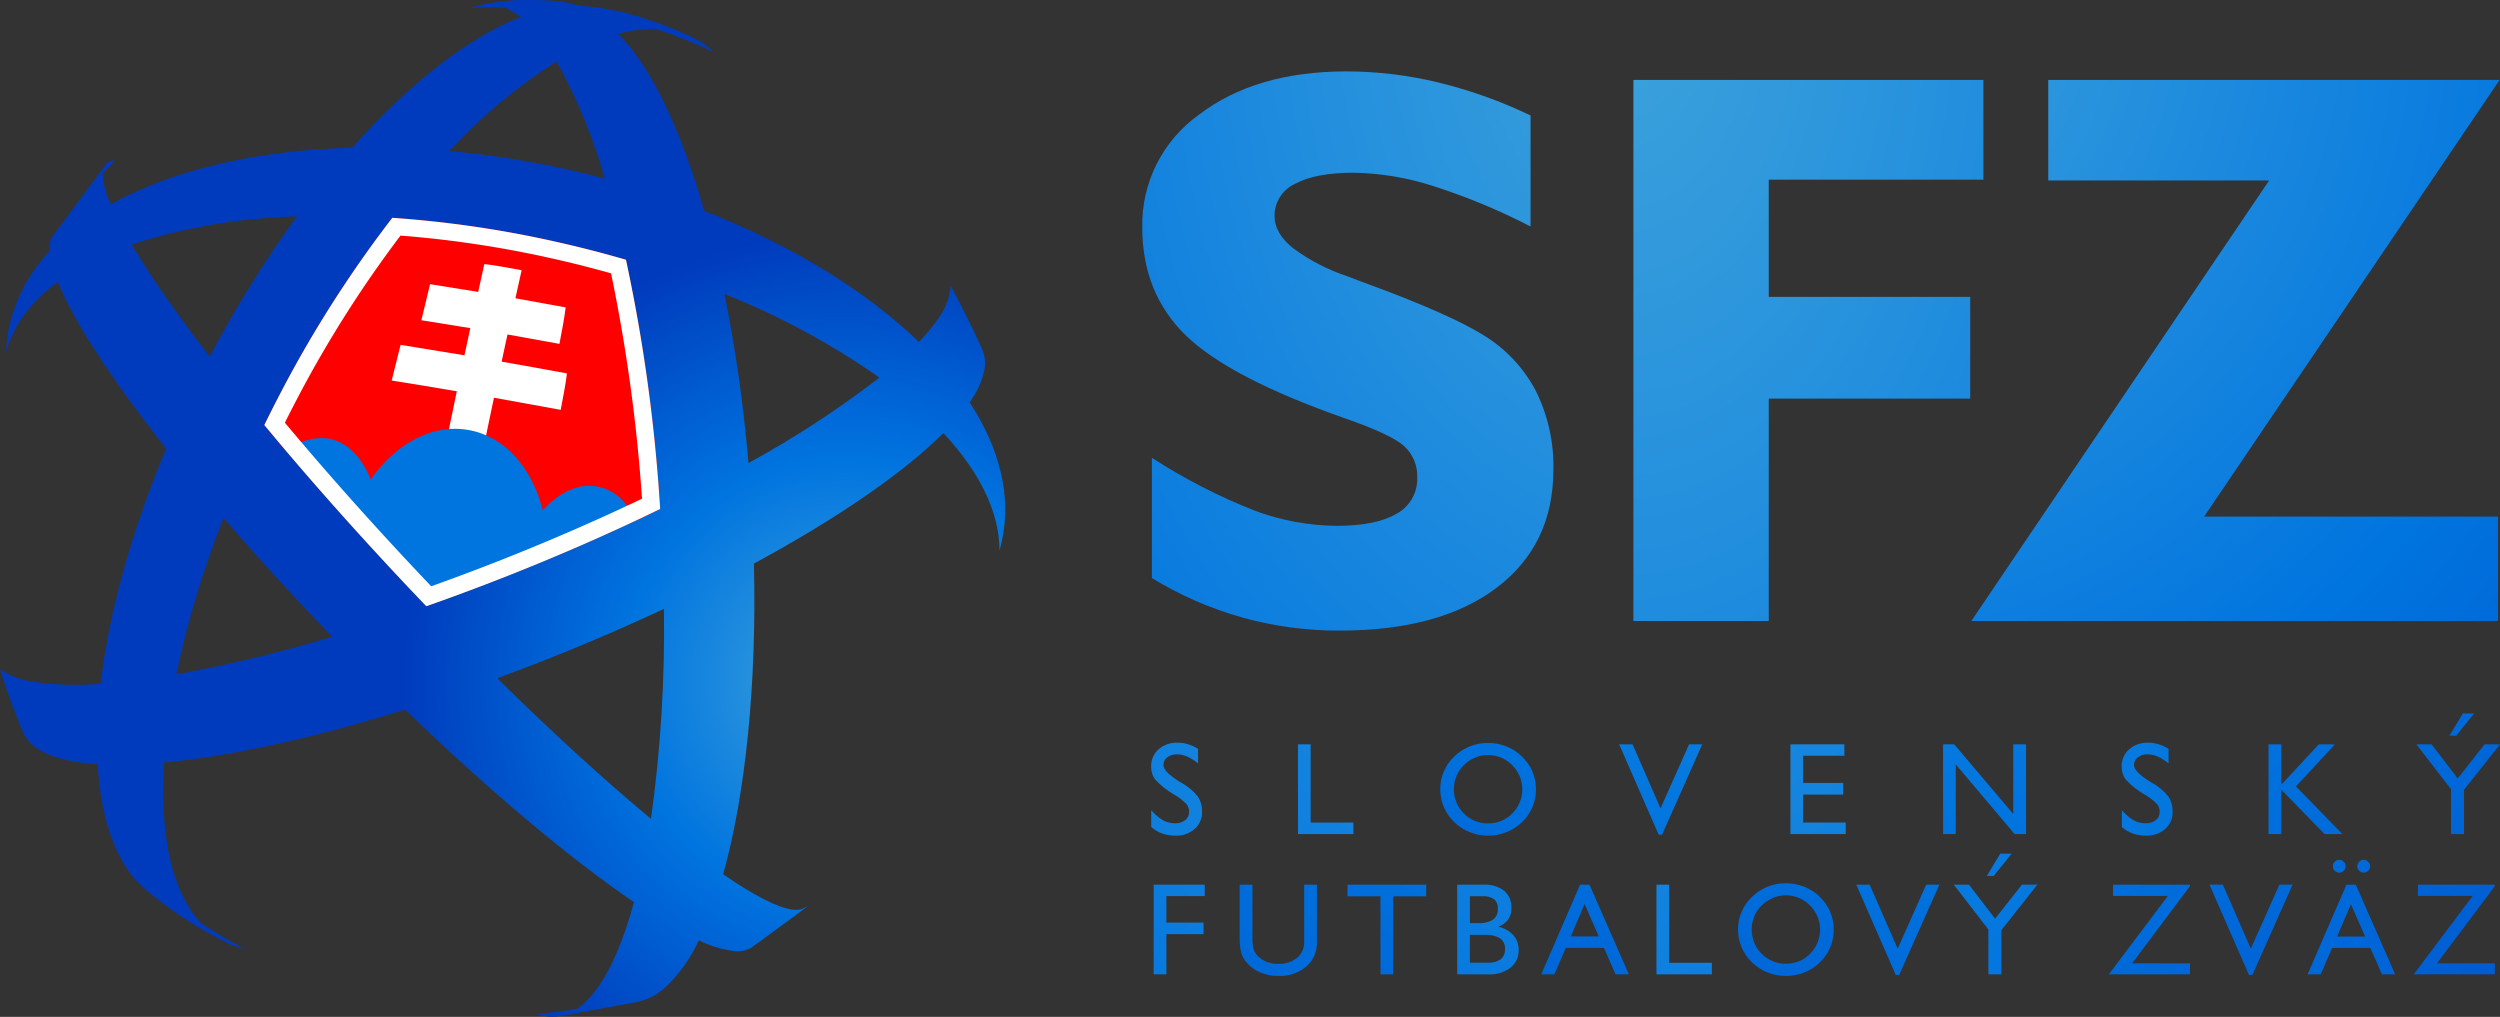 <svg xmlns="http://www.w3.org/2000/svg" xmlns:xlink="http://www.w3.org/1999/xlink" width="383.17" height="155.853" viewBox="0 0 383.17 155.853">
  <rect x="0" y="0" width="383.17" height="155.853" fill="#333333" stroke="none"/>
  <defs>
    <clipPath id="clip-path">
      <path id="Path_2163" data-name="Path 2163" d="M183.754-138.269a20.728,20.728,0,0,0-8.683,17.249h0q0,10.075,6.668,16.566h0q6.669,6.491,24.391,12.714h0q7.17,2.49,9.127,4.3h0a6.2,6.2,0,0,1,1.957,4.772h0a6.048,6.048,0,0,1-3.142,5.541h0q-3.141,1.87-9.246,1.868h0a36.789,36.789,0,0,1-12.478-2.312h0a88.17,88.17,0,0,1-15.8-8.12h0v18.433a55.212,55.212,0,0,0,13.84,6.047h0A55.119,55.119,0,0,0,205.3-59.2h0q15.411,0,24.1-6.58h0q8.681-6.579,8.683-18.079h0a25.77,25.77,0,0,0-2.756-12.21h0a22.051,22.051,0,0,0-8.15-8.535h0q-5.158-3.143-17.012-7.528h0q-2.43-.888-3.615-1.363h0a29.759,29.759,0,0,1-8.418-4.357h0q-2.787-2.28-2.786-4.889h0a5.377,5.377,0,0,1,3.113-4.921h0q3.109-1.716,9.038-1.718h0a42.009,42.009,0,0,1,12.093,2.015h0a96.318,96.318,0,0,1,14.995,6.224h0v-17.012a71.453,71.453,0,0,0-14.048-5.038h0a60.158,60.158,0,0,0-14.166-1.719h0q-13.929,0-22.612,6.639" fill="none"/>
    </clipPath>
    <radialGradient id="radial-gradient" cx="1.065" cy="0" r="2.113" gradientTransform="translate(0.35) scale(0.299 1)" gradientUnits="objectBoundingBox">
      <stop offset="0" stop-color="#3da3dc"/>
      <stop offset="0.1" stop-color="#329adc"/>
      <stop offset="0.2" stop-color="#2691dd"/>
      <stop offset="0.3" stop-color="#1987de"/>
      <stop offset="0.4" stop-color="#0d7edf"/>
      <stop offset="0.5" stop-color="#0074df"/>
      <stop offset="0.6" stop-color="#0069d9"/>
      <stop offset="0.7" stop-color="#005ed2"/>
      <stop offset="0.8" stop-color="#0052cb"/>
      <stop offset="0.9" stop-color="#0047c4"/>
      <stop offset="1" stop-color="#003bbd"/>
    </radialGradient>
    <clipPath id="clip-path-2">
      <path id="Path_2165" data-name="Path 2165" d="M250.347-143.6v82.923h20.746V-94.763h30.88v-15.589h-30.88v-17.959h32.9V-143.6Z" fill="none"/>
    </clipPath>
    <radialGradient id="radial-gradient-2" cx="1.065" cy="0" r="2.402" gradientTransform="translate(0.368) scale(0.263 1)" xlink:href="#radial-gradient"/>
    <clipPath id="clip-path-3">
      <path id="Path_2167" data-name="Path 2167" d="M313.932-143.6v15.411h33.85l-45.64,67.512h80.729v-16H337.825L383.11-143.6Z" fill="none"/>
    </clipPath>
    <radialGradient id="radial-gradient-3" cx="1.065" cy="0" r="1.591" gradientTransform="translate(0.301) scale(0.397 1)" xlink:href="#radial-gradient"/>
    <clipPath id="clip-path-4">
      <path id="Path_2169" data-name="Path 2169" d="M177.565-41a3.4,3.4,0,0,0-1.135,2.631h0a3.285,3.285,0,0,0,.594,1.966h0a12.113,12.113,0,0,0,2.926,2.33h0a8.531,8.531,0,0,1,1.9,1.46h0a1.84,1.84,0,0,1,.4,1.174h0a1.574,1.574,0,0,1-.59,1.292h0a2.5,2.5,0,0,1-1.612.477h0a3.69,3.69,0,0,1-1.815-.472h0a6.95,6.95,0,0,1-1.784-1.544h0v2.6a5.594,5.594,0,0,0,1.722,1h0a6.024,6.024,0,0,0,2,.314h0A4.2,4.2,0,0,0,183.1-28.8h0a3.353,3.353,0,0,0,1.139-2.6h0a4.166,4.166,0,0,0-.61-2.325h0a8.477,8.477,0,0,0-2.584-2.167h0l-.3-.178q-2.429-1.512-2.426-2.536h0a1.421,1.421,0,0,1,.585-1.174h0a2.372,2.372,0,0,1,1.508-.456h0a3.848,3.848,0,0,1,1.534.328h0a7.5,7.5,0,0,1,1.671,1.057h0v-2.232a6.629,6.629,0,0,0-1.559-.712h0a5.426,5.426,0,0,0-1.567-.232h0A4.2,4.2,0,0,0,177.565-41" fill="none"/>
    </clipPath>
    <radialGradient id="radial-gradient-4" cx="1.065" cy="0" r="2.837" gradientTransform="translate(0.389) scale(0.223 1)" xlink:href="#radial-gradient"/>
    <clipPath id="clip-path-5">
      <path id="Path_2171" data-name="Path 2171" d="M198.937-41.768v13.751h8.492v-1.769h-6.546V-41.768Z" fill="none"/>
    </clipPath>
    <radialGradient id="radial-gradient-5" cx="1.065" cy="0" r="2.516" gradientTransform="translate(0.374) scale(0.251 1)" xlink:href="#radial-gradient"/>
    <clipPath id="clip-path-6">
      <path id="Path_2173" data-name="Path 2173" d="M225.266-41.454a7.357,7.357,0,0,0-2.378,1.543h0A6.982,6.982,0,0,0,221.3-37.62h0a6.666,6.666,0,0,0-.56,2.673h0a7.1,7.1,0,0,0,.545,2.772h0a7.046,7.046,0,0,0,1.607,2.33h0a7.2,7.2,0,0,0,2.365,1.533h0a7.423,7.423,0,0,0,2.806.541h0a7.586,7.586,0,0,0,2.825-.525h0a7.46,7.46,0,0,0,2.394-1.549h0a6.921,6.921,0,0,0,1.578-2.275h0a6.775,6.775,0,0,0,.556-2.7h0a7.03,7.03,0,0,0-.542-2.773h0a7.039,7.039,0,0,0-1.612-2.32h0a7.11,7.11,0,0,0-2.365-1.538h0a7.56,7.56,0,0,0-2.834-.535h0a7.434,7.434,0,0,0-2.793.53m.773,11.408a4.99,4.99,0,0,1-1.687-1.135h0a5.161,5.161,0,0,1-1.129-1.692h0a5.192,5.192,0,0,1-.4-2.006h0a5.293,5.293,0,0,1,.4-2.024h0a4.9,4.9,0,0,1,1.129-1.68h0a5.534,5.534,0,0,1,1.726-1.151h0a5.074,5.074,0,0,1,1.981-.4h0a5.2,5.2,0,0,1,2.016.4h0a5.085,5.085,0,0,1,1.689,1.156h0a5.394,5.394,0,0,1,1.16,1.715h0a5.1,5.1,0,0,1,.394,1.989h0a5.141,5.141,0,0,1-.4,2.006h0a5.2,5.2,0,0,1-1.136,1.692h0a5.026,5.026,0,0,1-1.7,1.144h0a5.3,5.3,0,0,1-2.029.388h0a5.263,5.263,0,0,1-2.02-.4" fill="none"/>
    </clipPath>
    <radialGradient id="radial-gradient-6" cx="1.065" cy="0" r="1.554" gradientTransform="translate(0.297) scale(0.407 1)" xlink:href="#radial-gradient"/>
    <clipPath id="clip-path-7">
      <path id="Path_2175" data-name="Path 2175" d="M258.88-41.768l-4.373,9.809-4.285-9.809h-2.055l6.055,13.849h.511L260.9-41.768Z" fill="none"/>
    </clipPath>
    <radialGradient id="radial-gradient-7" cx="1.065" cy="0" r="1.689" gradientTransform="translate(0.313) scale(0.374 1)" xlink:href="#radial-gradient"/>
    <clipPath id="clip-path-8">
      <path id="Path_2177" data-name="Path 2177" d="M274.418-41.768v13.751h8.473v-1.769h-6.526v-4.285h6.143v-1.781h-6.143v-4.167h6.32v-1.749Z" fill="none"/>
    </clipPath>
    <radialGradient id="radial-gradient-8" cx="1.065" cy="0" r="2.521" gradientTransform="translate(0.375) scale(0.251 1)" xlink:href="#radial-gradient"/>
    <clipPath id="clip-path-9">
      <path id="Path_2179" data-name="Path 2179" d="M308.572-41.768v10.674L299.52-41.768h-1.71v13.751h1.945V-38.7l9.023,10.684h1.751V-41.768Z" fill="none"/>
    </clipPath>
    <radialGradient id="radial-gradient-9" cx="1.065" cy="0" r="1.68" gradientTransform="translate(0.312) scale(0.376 1)" xlink:href="#radial-gradient"/>
    <clipPath id="clip-path-10">
      <path id="Path_2181" data-name="Path 2181" d="M326.317-41a3.392,3.392,0,0,0-1.135,2.631h0a3.272,3.272,0,0,0,.6,1.966h0a12.08,12.08,0,0,0,2.925,2.33h0a8.542,8.542,0,0,1,1.9,1.46h0a1.839,1.839,0,0,1,.4,1.174h0a1.572,1.572,0,0,1-.588,1.292h0a2.506,2.506,0,0,1-1.613.477h0a3.692,3.692,0,0,1-1.814-.472h0a6.931,6.931,0,0,1-1.783-1.544h0v2.6a5.57,5.57,0,0,0,1.719,1h0a6.039,6.039,0,0,0,2.005.314h0a4.2,4.2,0,0,0,2.92-1.027h0a3.351,3.351,0,0,0,1.14-2.6h0a4.19,4.19,0,0,0-.609-2.325h0a8.484,8.484,0,0,0-2.585-2.167h0l-.3-.178q-2.426-1.512-2.428-2.536h0a1.425,1.425,0,0,1,.586-1.174h0a2.376,2.376,0,0,1,1.508-.456h0a3.852,3.852,0,0,1,1.535.328h0a7.43,7.43,0,0,1,1.669,1.057h0v-2.232a6.616,6.616,0,0,0-1.557-.712h0a5.426,5.426,0,0,0-1.567-.232h0A4.2,4.2,0,0,0,326.317-41" fill="none"/>
    </clipPath>
    <radialGradient id="radial-gradient-10" cx="1.065" cy="0" r="2.837" gradientTransform="translate(0.389) scale(0.223 1)" xlink:href="#radial-gradient"/>
    <clipPath id="clip-path-11">
      <path id="Path_2183" data-name="Path 2183" d="M355.394-41.768l-5.74,6.182v-6.182h-1.966v13.751h1.966v-6.8l6.625,6.8h2.744l-7.127-7.3,5.975-6.448Z" fill="none"/>
    </clipPath>
    <radialGradient id="radial-gradient-11" cx="1.065" cy="0" r="1.885" gradientTransform="translate(0.332) scale(0.335 1)" xlink:href="#radial-gradient"/>
    <clipPath id="clip-path-12">
      <path id="Path_2185" data-name="Path 2185" d="M377.479-46.516l-2.057,3.42h1.043l2.763-3.42Zm3.322,4.748-4.11,5.218-4.009-5.218h-2.329l5.308,6.87v6.881h1.994V-34.8l5.515-6.969Z" fill="none"/>
    </clipPath>
    <radialGradient id="radial-gradient-12" cx="1.065" cy="0" r="2.242" gradientTransform="translate(0.359) scale(0.282 1)" xlink:href="#radial-gradient"/>
    <clipPath id="clip-path-13">
      <path id="Path_2187" data-name="Path 2187" d="M176.823-20.265V-6.514h1.946v-6.163h5.7v-1.769h-5.7v-4.07h5.879v-1.749Z" fill="none"/>
    </clipPath>
    <radialGradient id="radial-gradient-13" cx="1.065" cy="0" r="2.73" gradientTransform="translate(0.384) scale(0.231 1)" xlink:href="#radial-gradient"/>
    <clipPath id="clip-path-14">
      <path id="Path_2189" data-name="Path 2189" d="M199.888-20.265v8.777A3.036,3.036,0,0,1,198.8-9.049h0a4.309,4.309,0,0,1-2.879.924h0a4.844,4.844,0,0,1-1.9-.354h0a3.861,3.861,0,0,1-1.444-1.072h0a2.4,2.4,0,0,1-.476-.953h0a8.367,8.367,0,0,1-.143-1.868h0v-7.893H190v7.972a9.709,9.709,0,0,0,.22,2.418h0a3.825,3.825,0,0,0,.752,1.425h0A5.6,5.6,0,0,0,193.1-6.823h0a6.907,6.907,0,0,0,2.82.555h0A6.283,6.283,0,0,0,200.2-7.7h0a4.708,4.708,0,0,0,1.641-3.728h0v-8.838Z" fill="none"/>
    </clipPath>
    <radialGradient id="radial-gradient-14" cx="1.065" cy="0" r="1.836" gradientTransform="translate(0.328) scale(0.344 1)" xlink:href="#radial-gradient"/>
    <clipPath id="clip-path-15">
      <path id="Path_2191" data-name="Path 2191" d="M206.527-20.265v1.789h5.053V-6.514h1.956V-18.476h5.053v-1.789Z" fill="none"/>
    </clipPath>
    <radialGradient id="radial-gradient-15" cx="1.065" cy="0" r="1.771" gradientTransform="translate(0.322) scale(0.357 1)" xlink:href="#radial-gradient"/>
    <clipPath id="clip-path-16">
      <path id="Path_2193" data-name="Path 2193" d="M223.341-20.265V-6.514h4.768a5.235,5.235,0,0,0,3.4-1.017h0a3.334,3.334,0,0,0,1.253-2.728h0a3.318,3.318,0,0,0-.822-2.27h0a4.3,4.3,0,0,0-2.323-1.288h0a3.173,3.173,0,0,0,1.534-1.091h0a2.994,2.994,0,0,0,.5-1.769h0a3.271,3.271,0,0,0-1.116-2.655h0a4.816,4.816,0,0,0-3.169-.933h-4.021Zm1.946,1.769h1.878a2.927,2.927,0,0,1,1.833.462h0a1.778,1.778,0,0,1,.575,1.474h0a1.921,1.921,0,0,1-.727,1.652h0a3.737,3.737,0,0,1-2.231.541h-1.328Zm0,5.928h2.3a4.09,4.09,0,0,1,2.335.525h0a1.877,1.877,0,0,1,.742,1.646h0A1.873,1.873,0,0,1,230-8.808h0a3.487,3.487,0,0,1-2.1.5h-2.615Z" fill="none"/>
    </clipPath>
    <radialGradient id="radial-gradient-16" cx="1.065" cy="0" r="2.269" gradientTransform="translate(0.361) scale(0.279 1)" xlink:href="#radial-gradient"/>
    <clipPath id="clip-path-17">
      <path id="Path_2195" data-name="Path 2195" d="M242.18-20.265,236.222-6.514h2.015l1.75-4.049h5.859l1.768,4.049h2.037l-6.035-13.751Zm.688,2.978,2.172,4.954h-4.285Z" fill="none"/>
    </clipPath>
    <radialGradient id="radial-gradient-17" cx="1.065" cy="0" r="1.591" gradientTransform="translate(0.301) scale(0.397 1)" xlink:href="#radial-gradient"/>
    <clipPath id="clip-path-18">
      <path id="Path_2197" data-name="Path 2197" d="M253.881-20.265V-6.514h8.492V-8.283h-6.545V-20.265Z" fill="none"/>
    </clipPath>
    <radialGradient id="radial-gradient-18" cx="1.065" cy="0" r="2.516" gradientTransform="translate(0.374) scale(0.251 1)" xlink:href="#radial-gradient"/>
    <clipPath id="clip-path-19">
      <path id="Path_2199" data-name="Path 2199" d="M270.912-19.951a7.347,7.347,0,0,0-2.38,1.544h0a6.993,6.993,0,0,0-1.592,2.29h0a6.691,6.691,0,0,0-.56,2.674h0a7.091,7.091,0,0,0,.545,2.772h0a7.067,7.067,0,0,0,1.607,2.33h0A7.259,7.259,0,0,0,270.9-6.809h0a7.428,7.428,0,0,0,2.807.541h0a7.591,7.591,0,0,0,2.826-.525h0a7.44,7.44,0,0,0,2.394-1.548h0a6.937,6.937,0,0,0,1.577-2.276h0a6.793,6.793,0,0,0,.556-2.7h0a7.044,7.044,0,0,0-.541-2.771h0a7.062,7.062,0,0,0-1.613-2.32h0a7.093,7.093,0,0,0-2.364-1.539h0a7.585,7.585,0,0,0-2.835-.535h0a7.432,7.432,0,0,0-2.791.53m.77,11.407A4.936,4.936,0,0,1,270-9.678h0a5.14,5.14,0,0,1-1.129-1.692h0a5.183,5.183,0,0,1-.394-2.005h0a5.285,5.285,0,0,1,.394-2.024h0A4.9,4.9,0,0,1,270-17.08h0a5.509,5.509,0,0,1,1.725-1.15h0a5.061,5.061,0,0,1,1.981-.4h0a5.2,5.2,0,0,1,2.016.4h0a5.094,5.094,0,0,1,1.689,1.156h0a5.383,5.383,0,0,1,1.16,1.715h0a5.083,5.083,0,0,1,.393,1.99h0a5.167,5.167,0,0,1-.4,2.005h0a5.2,5.2,0,0,1-1.135,1.692h0a5.058,5.058,0,0,1-1.7,1.144h0a5.3,5.3,0,0,1-2.029.389h0a5.237,5.237,0,0,1-2.021-.4" fill="none"/>
    </clipPath>
    <radialGradient id="radial-gradient-19" cx="1.065" cy="0" r="1.554" gradientTransform="translate(0.297) scale(0.407 1)" xlink:href="#radial-gradient"/>
    <clipPath id="clip-path-20">
      <path id="Path_2201" data-name="Path 2201" d="M295.224-20.265l-4.374,9.81-4.286-9.81H284.51l6.055,13.85h.511l6.172-13.85Z" fill="none"/>
    </clipPath>
    <radialGradient id="radial-gradient-20" cx="1.065" cy="0" r="1.689" gradientTransform="translate(0.313) scale(0.374 1)" xlink:href="#radial-gradient"/>
    <clipPath id="clip-path-21">
      <path id="Path_2203" data-name="Path 2203" d="M306.573-25.013l-2.055,3.42h1.043l2.762-3.42Zm3.322,4.748-4.108,5.219-4.011-5.219h-2.329l5.306,6.87v6.881h2V-13.3l5.513-6.968Z" fill="none"/>
    </clipPath>
    <radialGradient id="radial-gradient-21" cx="1.065" cy="0" r="2.242" gradientTransform="translate(0.359) scale(0.282 1)" xlink:href="#radial-gradient"/>
    <clipPath id="clip-path-22">
      <path id="Path_2205" data-name="Path 2205" d="M323.862-20.265v1.73h8.4L323.214-6.514h12.445V-8.2h-8.877l8.877-11.835v-.226Z" fill="none"/>
    </clipPath>
    <radialGradient id="radial-gradient-22" cx="1.065" cy="0" r="1.717" gradientTransform="translate(0.316) scale(0.368 1)" xlink:href="#radial-gradient"/>
    <clipPath id="clip-path-23">
      <path id="Path_2207" data-name="Path 2207" d="M349.356-20.265l-4.374,9.81-4.286-9.81h-2.055L344.7-6.415h.512l6.172-13.85Z" fill="none"/>
    </clipPath>
    <radialGradient id="radial-gradient-23" cx="1.065" cy="0" r="1.689" gradientTransform="translate(0.313) scale(0.374 1)" xlink:href="#radial-gradient"/>
    <clipPath id="clip-path-24">
      <path id="Path_2209" data-name="Path 2209" d="M361.593-23.793a.958.958,0,0,0-.289.7h0a.956.956,0,0,0,.28.7h0a.917.917,0,0,0,.682.285h0a.958.958,0,0,0,.708-.285h0a.95.95,0,0,0,.286-.7h0a.951.951,0,0,0-.3-.691h0a.949.949,0,0,0-.694-.3h0a.916.916,0,0,0-.673.3m-3.744,0a.955.955,0,0,0-.29.7h0a.959.959,0,0,0,.279.7h0a.935.935,0,0,0,.693.285h0a.95.95,0,0,0,.7-.285h0a.953.953,0,0,0,.285-.7h0a.947.947,0,0,0-.3-.691h0a.936.936,0,0,0-.684-.3h0a.925.925,0,0,0-.682.3m1.784,3.528L353.677-6.514h2.014l1.749-4.049H363.3l1.77,4.049H367.1l-6.036-13.751Zm.687,2.978,2.174,4.954h-4.286Z" fill="none"/>
    </clipPath>
    <radialGradient id="radial-gradient-24" cx="1.065" cy="0" r="2.034" gradientTransform="translate(0.345) scale(0.311 1)" xlink:href="#radial-gradient"/>
    <clipPath id="clip-path-25">
      <path id="Path_2211" data-name="Path 2211" d="M370.588-20.265v1.73h8.393L369.94-6.514h12.442V-8.2h-8.875l8.875-11.835v-.226Z" fill="none"/>
    </clipPath>
    <radialGradient id="radial-gradient-25" cx="1.065" cy="0" r="1.717" gradientTransform="translate(0.316) scale(0.368 1)" xlink:href="#radial-gradient"/>
    <clipPath id="clip-path-26">
      <path id="Path_2213" data-name="Path 2213" d="M72.108-154.663a50.905,50.905,0,0,1,5.371-.029h0a19.466,19.466,0,0,1,2.332,1.442h0c-8.06,3.171-17.071,10.181-25.842,20.038h0c-14.69.379-27.6,3.433-37.008,8.683h0a11.983,11.983,0,0,1-1.224-4.734h0q.915-1.007,1.861-1.982h0a1.993,1.993,0,0,0-1.269.462h0l-7.95,10.7a4.076,4.076,0,0,0-.314.372h0a2.869,2.869,0,0,0-.428,1.134h0a5.164,5.164,0,0,0-.052,1.239h0a24.5,24.5,0,0,0-6.109,11.26h0a22.577,22.577,0,0,0-.541,4.144h0c1.134-4.139,3.876-7.731,7.911-10.714h0c2.449,6.044,8.319,15.035,16.629,25.562h0c-5.419,12.886-8.8,25.3-10.052,36.044h0a45.138,45.138,0,0,1-10.154-.289h0A12.519,12.519,0,0,1,0-53.255H0c.908,2.641.755,2.526,2.365,6.786h0c.3.784.912,2.215,1.149,2.794h0a5.406,5.406,0,0,0,1.665,2.154h0c1.978,1.593,5.333,2.513,9.79,2.8h0c.318,5.645,1.458,10.477,3.444,14.209h0a15.493,15.493,0,0,0,4,5.082h0a61.039,61.039,0,0,0,11.447,7.594h0c-.038-.028-.067-.046-.1-.073h0c.279.168.56.333.854.481h0a13,13,0,0,0,2.841,1.023h0q-3.474-1.841-6.72-4h0A15.759,15.759,0,0,1,29.266-16.3h0c-3.381-5.1-4.718-13.014-4.117-22.687h0c10.026-.936,22.809-3.706,36.927-8.109h0C75.232-34.4,87.605-24.073,97.17-17.578h0c-1.63,5.963-3.644,10.637-5.976,13.66h0a12,12,0,0,1-2.8,2.716h0l.067-.009h0l-.122.046.055-.037h0q-3.017.485-6.1.733h0A6.6,6.6,0,0,0,84.606,0h.175c.1,0,.208,0,.312-.013h0c.1-.007.2-.018.3-.03h0l-.011,0,.039-.006A6.261,6.261,0,0,0,86.1-.17h0L97.425-2.238c.051-.008.1-.019.15-.027h0l.279-.053-.011,0a9.375,9.375,0,0,0,4.289-2.34h0a23.411,23.411,0,0,0,4.977-7.085h0a16.372,16.372,0,0,0,5.555,1.678h0a4.173,4.173,0,0,0,2.49-.545h0c.34-.2,8.639-6.337,8.639-6.337h0s-.468.208-.867.41h0c-1.58.562-4.684-.62-8.944-3.253h0c-.987-.609-2.041-1.3-3.149-2.065h0C114.217-33.954,116-50.7,115.555-69.477h0C128.367-76.408,138.5-83.4,144.589-89.482h0c5.517,5.931,8.609,12.1,8.6,18.009h0c.114-.4.224-.813.318-1.228h0c1.6-7.046-.273-14.415-4.892-21.49h0a12.9,12.9,0,0,0,2.257-4.957h0a5.454,5.454,0,0,0-.274-3.047h0c-.295-.718-.6-1.285-.948-2.048h0c-1.21-2.653-2.615-5.232-3.926-7.808h0a10.181,10.181,0,0,1-2.239,5.453h0a28.977,28.977,0,0,1-2.643,3.157h0c-8.053-7.776-19.393-14.787-32.9-20.077h0c-3.622-12.642-8.238-22.249-13.217-27.141h0a21.673,21.673,0,0,1,4.08-.716h0c.609-.043,1.793-.039,1.793-.039h0a79.494,79.494,0,0,1,8.824,3.55h0a12.929,12.929,0,0,0-3.058-2.145h0a58.419,58.419,0,0,0-10.332-3.82h0a42.431,42.431,0,0,0-7.176-1.166h0c-1.39-.133-1.1-.566-4.757-.778h0c-.942-.055-1.846-.079-2.7-.079h0a30.4,30.4,0,0,0-9.292,1.189m14.577,24.724a143.479,143.479,0,0,0-17.8-2.766h0a82.34,82.34,0,0,1,16.419-13.729h0a84.475,84.475,0,0,1,7.4,17.951h0q-2.967-.783-6.025-1.456M21.314-116.5c-.4-.645-.781-1.268-1.141-1.879h0A89.46,89.46,0,0,1,45.5-122.684h0a173.287,173.287,0,0,0-13.36,21.514h0c-4.423-5.752-8.09-10.943-10.827-15.329m40.6,49.953C54.032-74.93,46.8-83.122,40.513-90.705h0q.985-2.014,2.028-4.033h0a181.5,181.5,0,0,1,17.587-27.729h0a165.251,165.251,0,0,1,24.44,3.523h0q5.847,1.283,11.373,2.9h0A254.637,254.637,0,0,1,101.1-79.07h0c.028.414.054.823.08,1.233h0c-6.968,3.389-14.522,6.729-22.491,9.9h0q-6.783,2.694-13.348,5h0q-1.708-1.783-3.424-3.606m49.125-44.244a115.584,115.584,0,0,1,23.741,12.805h0a151.511,151.511,0,0,1-20.07,13.1h0a227.183,227.183,0,0,0-3.671-25.9M34.253-76.468c5.032,5.85,10.626,11.982,16.65,18.209h0A216.353,216.353,0,0,1,27.023-52.5h0a149.772,149.772,0,0,1,7.23-23.966M76.213-51.9q4.061-1.491,8.2-3.134h0c6.049-2.407,11.854-4.925,17.345-7.5h0a209.438,209.438,0,0,1-1.983,32.182h0C92.805-36.131,84.758-43.47,76.213-51.9" fill="none"/>
    </clipPath>
    <radialGradient id="radial-gradient-26" cx="0.1" cy="0.67" r="0.439" gradientTransform="translate(0.298) scale(0.404 1)" xlink:href="#radial-gradient"/>
    <clipPath id="clip-path-27">
      <path id="Path_2215" data-name="Path 2215" d="M42.541-94.738q-1.042,2.019-2.028,4.033h0C46.8-83.122,54.032-74.93,61.919-66.546h0q1.718,1.827,3.424,3.606h0q6.55-2.3,13.348-5h0c7.969-3.171,15.523-6.511,22.491-9.9h0c-.026-.41-.052-.819-.08-1.233h0a254.637,254.637,0,0,0-5.161-36.969h0q-5.52-1.612-11.373-2.9h0a165.251,165.251,0,0,0-24.44-3.523h0A181.5,181.5,0,0,0,42.541-94.738" fill="none"/>
    </clipPath>
    <radialGradient id="radial-gradient-27" cx="0.278" cy="0.651" r="0.326" gradientTransform="translate(0.297) scale(0.407 1)" gradientUnits="objectBoundingBox">
      <stop offset="0" stop-color="#460000"/>
      <stop offset="0.1" stop-color="#580000"/>
      <stop offset="0.2" stop-color="#6b0000"/>
      <stop offset="0.3" stop-color="#7d0000"/>
      <stop offset="0.4" stop-color="#900000"/>
      <stop offset="0.5" stop-color="#a20000"/>
      <stop offset="0.6" stop-color="#b50000"/>
      <stop offset="0.7" stop-color="#c70000"/>
      <stop offset="0.8" stop-color="#da0000"/>
      <stop offset="0.9" stop-color="#ec0000"/>
      <stop offset="1" stop-color="red"/>
    </radialGradient>
    <clipPath id="clip-path-28">
      <path id="Path_2219" data-name="Path 2219" d="M0,0H383.169V-155.853H0Z" fill="none"/>
    </clipPath>
    <clipPath id="clip-path-29">
      <path id="Path_2221" data-name="Path 2221" d="M8.065-119.758l8.264-11.068Z" fill="none"/>
    </clipPath>
    <radialGradient id="radial-gradient-28" cx="0.027" cy="0.18" r="0.065" gradientTransform="translate(0.348) scale(0.304 1)" xlink:href="#radial-gradient"/>
  </defs>
  <g id="Group_2137" data-name="Group 2137" transform="translate(0 155.853)">
    <g id="Group_2078" data-name="Group 2078" clip-path="url(#clip-path)">
      <g id="Group_2077" data-name="Group 2077" transform="translate(408.245 -155.789)">
        <path id="Path_2162" data-name="Path 2162" d="M-408.245-.064H-25.076V155.789H-408.245Z" fill="url(#radial-gradient)"/>
      </g>
    </g>
    <g id="Group_2080" data-name="Group 2080" clip-path="url(#clip-path-2)">
      <g id="Group_2079" data-name="Group 2079" transform="translate(408.245 -155.789)">
        <path id="Path_2164" data-name="Path 2164" d="M-408.245-.064H-25.076V155.789H-408.245Z" fill="url(#radial-gradient-2)"/>
      </g>
    </g>
    <g id="Group_2082" data-name="Group 2082" clip-path="url(#clip-path-3)">
      <g id="Group_2081" data-name="Group 2081" transform="translate(408.247 -155.789)">
        <path id="Path_2166" data-name="Path 2166" d="M-408.247-.064H-25.078V155.789H-408.247Z" fill="url(#radial-gradient-3)"/>
      </g>
    </g>
    <g id="Group_2084" data-name="Group 2084" clip-path="url(#clip-path-4)">
      <g id="Group_2083" data-name="Group 2083" transform="translate(408.238 -155.788)">
        <path id="Path_2168" data-name="Path 2168" d="M-408.238-.065H-25.069V155.788H-408.238Z" fill="url(#radial-gradient-4)"/>
      </g>
    </g>
    <g id="Group_2086" data-name="Group 2086" clip-path="url(#clip-path-5)">
      <g id="Group_2085" data-name="Group 2085" transform="translate(408.231 -155.791)">
        <path id="Path_2170" data-name="Path 2170" d="M-408.231-.062H-25.062V155.791H-408.231Z" fill="url(#radial-gradient-5)"/>
      </g>
    </g>
    <g id="Group_2088" data-name="Group 2088" clip-path="url(#clip-path-6)">
      <g id="Group_2087" data-name="Group 2087" transform="translate(408.25 -155.785)">
        <path id="Path_2172" data-name="Path 2172" d="M-408.25-.068H-25.081V155.785H-408.25Z" fill="url(#radial-gradient-6)"/>
      </g>
    </g>
    <g id="Group_2090" data-name="Group 2090" clip-path="url(#clip-path-7)">
      <g id="Group_2089" data-name="Group 2089" transform="translate(408.246 -155.787)">
        <path id="Path_2174" data-name="Path 2174" d="M-408.246-.066H-25.077V155.787H-408.246Z" fill="url(#radial-gradient-7)"/>
      </g>
    </g>
    <g id="Group_2092" data-name="Group 2092" clip-path="url(#clip-path-8)">
      <g id="Group_2091" data-name="Group 2091" transform="translate(408.239 -155.79)">
        <path id="Path_2176" data-name="Path 2176" d="M-408.239-.063H-25.07V155.79H-408.239Z" fill="url(#radial-gradient-8)"/>
      </g>
    </g>
    <g id="Group_2094" data-name="Group 2094" clip-path="url(#clip-path-9)">
      <g id="Group_2093" data-name="Group 2093" transform="translate(408.249 -155.791)">
        <path id="Path_2178" data-name="Path 2178" d="M-408.249-.062H-25.08V155.791H-408.249Z" fill="url(#radial-gradient-9)"/>
      </g>
    </g>
    <g id="Group_2096" data-name="Group 2096" clip-path="url(#clip-path-10)">
      <g id="Group_2095" data-name="Group 2095" transform="translate(408.243 -155.788)">
        <path id="Path_2180" data-name="Path 2180" d="M-408.243-.065H-25.074V155.788H-408.243Z" fill="url(#radial-gradient-10)"/>
      </g>
    </g>
    <g id="Group_2098" data-name="Group 2098" clip-path="url(#clip-path-11)">
      <g id="Group_2097" data-name="Group 2097" transform="translate(408.25 -155.791)">
        <path id="Path_2182" data-name="Path 2182" d="M-408.25-.062H-25.081V155.791H-408.25Z" fill="url(#radial-gradient-11)"/>
      </g>
    </g>
    <g id="Group_2100" data-name="Group 2100" clip-path="url(#clip-path-12)">
      <g id="Group_2099" data-name="Group 2099" transform="translate(408.247 -155.791)">
        <path id="Path_2184" data-name="Path 2184" d="M-408.247-.062H-25.078V155.791H-408.247Z" fill="url(#radial-gradient-12)"/>
      </g>
    </g>
    <g id="Group_2102" data-name="Group 2102" clip-path="url(#clip-path-13)">
      <g id="Group_2101" data-name="Group 2101" transform="translate(408.258 -155.784)">
        <path id="Path_2186" data-name="Path 2186" d="M-408.258-.069H-25.089V155.784H-408.258Z" fill="url(#radial-gradient-13)"/>
      </g>
    </g>
    <g id="Group_2104" data-name="Group 2104" clip-path="url(#clip-path-14)">
      <g id="Group_2103" data-name="Group 2103" transform="translate(408.243 -155.786)">
        <path id="Path_2188" data-name="Path 2188" d="M-408.243-.067H-25.074V155.786H-408.243Z" fill="url(#radial-gradient-14)"/>
      </g>
    </g>
    <g id="Group_2106" data-name="Group 2106" clip-path="url(#clip-path-15)">
      <g id="Group_2105" data-name="Group 2105" transform="translate(408.259 -155.784)">
        <path id="Path_2190" data-name="Path 2190" d="M-408.259-.069H-25.09V155.784H-408.259Z" fill="url(#radial-gradient-15)"/>
      </g>
    </g>
    <g id="Group_2108" data-name="Group 2108" clip-path="url(#clip-path-16)">
      <g id="Group_2107" data-name="Group 2107" transform="translate(408.25 -155.784)">
        <path id="Path_2192" data-name="Path 2192" d="M-408.25-.069H-25.081V155.784H-408.25Z" fill="url(#radial-gradient-16)"/>
      </g>
    </g>
    <g id="Group_2110" data-name="Group 2110" clip-path="url(#clip-path-17)">
      <g id="Group_2109" data-name="Group 2109" transform="translate(408.258 -155.784)">
        <path id="Path_2194" data-name="Path 2194" d="M-408.258-.069H-25.089V155.784H-408.258Z" fill="url(#radial-gradient-17)"/>
      </g>
    </g>
    <g id="Group_2112" data-name="Group 2112" clip-path="url(#clip-path-18)">
      <g id="Group_2111" data-name="Group 2111" transform="translate(408.25 -155.784)">
        <path id="Path_2196" data-name="Path 2196" d="M-408.25-.069H-25.081V155.784H-408.25Z" fill="url(#radial-gradient-18)"/>
      </g>
    </g>
    <g id="Group_2114" data-name="Group 2114" clip-path="url(#clip-path-19)">
      <g id="Group_2113" data-name="Group 2113" transform="translate(408.247 -155.791)">
        <path id="Path_2198" data-name="Path 2198" d="M-408.247-.062H-25.078V155.791H-408.247Z" fill="url(#radial-gradient-19)"/>
      </g>
    </g>
    <g id="Group_2116" data-name="Group 2116" clip-path="url(#clip-path-20)">
      <g id="Group_2115" data-name="Group 2115" transform="translate(408.246 -155.786)">
        <path id="Path_2200" data-name="Path 2200" d="M-408.246-.067H-25.077V155.786H-408.246Z" fill="url(#radial-gradient-20)"/>
      </g>
    </g>
    <g id="Group_2118" data-name="Group 2118" clip-path="url(#clip-path-21)">
      <g id="Group_2117" data-name="Group 2117" transform="translate(408.243 -155.787)">
        <path id="Path_2202" data-name="Path 2202" d="M-408.243-.066H-25.074V155.787H-408.243Z" fill="url(#radial-gradient-21)"/>
      </g>
    </g>
    <g id="Group_2120" data-name="Group 2120" clip-path="url(#clip-path-22)">
      <g id="Group_2119" data-name="Group 2119" transform="translate(408.251 -155.784)">
        <path id="Path_2204" data-name="Path 2204" d="M-408.251-.069H-25.082V155.784H-408.251Z" fill="url(#radial-gradient-22)"/>
      </g>
    </g>
    <g id="Group_2122" data-name="Group 2122" clip-path="url(#clip-path-23)">
      <g id="Group_2121" data-name="Group 2121" transform="translate(408.246 -155.786)">
        <path id="Path_2206" data-name="Path 2206" d="M-408.246-.067H-25.077V155.786H-408.246Z" fill="url(#radial-gradient-23)"/>
      </g>
    </g>
    <g id="Group_2124" data-name="Group 2124" clip-path="url(#clip-path-24)">
      <g id="Group_2123" data-name="Group 2123" transform="translate(408.245 -155.787)">
        <path id="Path_2208" data-name="Path 2208" d="M-408.245-.066H-25.076V155.787H-408.245Z" fill="url(#radial-gradient-24)"/>
      </g>
    </g>
    <g id="Group_2126" data-name="Group 2126" clip-path="url(#clip-path-25)">
      <g id="Group_2125" data-name="Group 2125" transform="translate(408.245 -155.784)">
        <path id="Path_2210" data-name="Path 2210" d="M-408.245-.069H-25.076V155.784H-408.245Z" fill="url(#radial-gradient-25)"/>
      </g>
    </g>
    <g id="Group_2128" data-name="Group 2128" clip-path="url(#clip-path-26)">
      <g id="Group_2127" data-name="Group 2127" transform="translate(38.486 -51.502)">
        <path id="Path_2212" data-name="Path 2212" d="M-38.486-104.351H344.683V51.5H-38.486Z" fill="url(#radial-gradient-26)"/>
      </g>
    </g>
    <g id="Group_2130" data-name="Group 2130" clip-path="url(#clip-path-27)">
      <g id="Group_2129" data-name="Group 2129" transform="translate(106.588 -54.352)">
        <path id="Path_2214" data-name="Path 2214" d="M-106.588-101.5H276.581V54.352H-106.588Z" fill="url(#radial-gradient-27)"/>
      </g>
    </g>
    <g id="Group_2134" data-name="Group 2134" clip-path="url(#clip-path-28)">
      <g id="Group_2131" data-name="Group 2131" transform="translate(86.894 -98.623)">
        <path id="Path_2216" data-name="Path 2216" d="M0,0C-3.911-.719-7.111-1.293-10.01-1.8q.452-2.113.9-4.163c2.08.366,4.551.815,7.958,1.441.209-1.026.844-4.408.955-5.592-3.342-.612-5.737-1.047-7.7-1.4q.484-2.184.952-4.3c-1.048-.207-4.506-.837-5.72-.946q-.471,2.123-.941,4.271c-1.962-.324-4.125-.665-7.374-1.187l-1.333,5.53c3.2.514,5.447.871,7.5,1.207q-.444,2.064-.894,4.165c-3.088-.514-6.143-1-9.79-1.6l-1.367,5.468c3.617.584,6.791,1.1,9.987,1.647-1.039,4.944-2.1,10.1-3.22,15.587l5.7.907q1.651-8.121,3.212-15.507C-8.133,4.278-4.842,4.874-.96,5.59-.75,4.566-.111,1.184,0,0" fill="#fff"/>
      </g>
      <g id="Group_2132" data-name="Group 2132" transform="translate(65.343 -62.94)">
        <path id="Path_2217" data-name="Path 2217" d="M0,0C4.367-1.532,9.064-3.294,13.584-5.092,20.13-7.7,26.244-10.36,32.135-13.126c-1.38-2.972-3.381-4.762-6-5.23-2.858-.508-5.8.915-8.289,3.641C16.231-21.15,12.072-26,6.487-27s-11.211,2.11-15.013,7.58c-1.358-3.413-3.606-5.76-6.463-6.269a8.184,8.184,0,0,0-6.445,1.928c5.5,6.488,11.625,13.347,18.207,20.342C-2.084-2.195-1.138-1.187,0,0" fill="#0074df"/>
      </g>
      <g id="Group_2133" data-name="Group 2133" transform="translate(61.383 -119.742)">
        <path id="Path_2218" data-name="Path 2218" d="M0,0A163.638,163.638,0,0,1,22.6,3.363c3.241.712,6.488,1.526,9.673,2.425A255.415,255.415,0,0,1,37.017,40.32c-6.6,3.163-13.562,6.2-20.71,9.047-3.862,1.535-7.758,3.005-11.6,4.377-.767-.806-1.5-1.577-2.209-2.333C-4.74,43.718-11.535,36.075-17.721,28.673c.419-.836.84-1.665,1.26-2.475A179.036,179.036,0,0,1,0,0M-1.254-2.725A181.478,181.478,0,0,0-18.842,25q-1.044,2.019-2.028,4.033C-14.584,36.62-7.351,44.812.536,53.2Q2.253,55.021,3.96,56.8c4.366-1.533,8.826-3.2,13.347-5,7.97-3.17,15.524-6.511,22.493-9.9-.026-.41-.053-.82-.081-1.233A254.637,254.637,0,0,0,34.558,3.7Q29.038,2.09,23.186.8A165.289,165.289,0,0,0-1.254-2.725" fill="#fff"/>
      </g>
    </g>
    <g id="Group_2136" data-name="Group 2136" clip-path="url(#clip-path-29)">
      <g id="Group_2135" data-name="Group 2135" transform="translate(10.394 -127.783)">
        <path id="Path_2220" data-name="Path 2220" d="M-10.394-28.07H372.775V127.783H-10.394Z" fill="url(#radial-gradient-28)"/>
      </g>
    </g>
  </g>
</svg>
